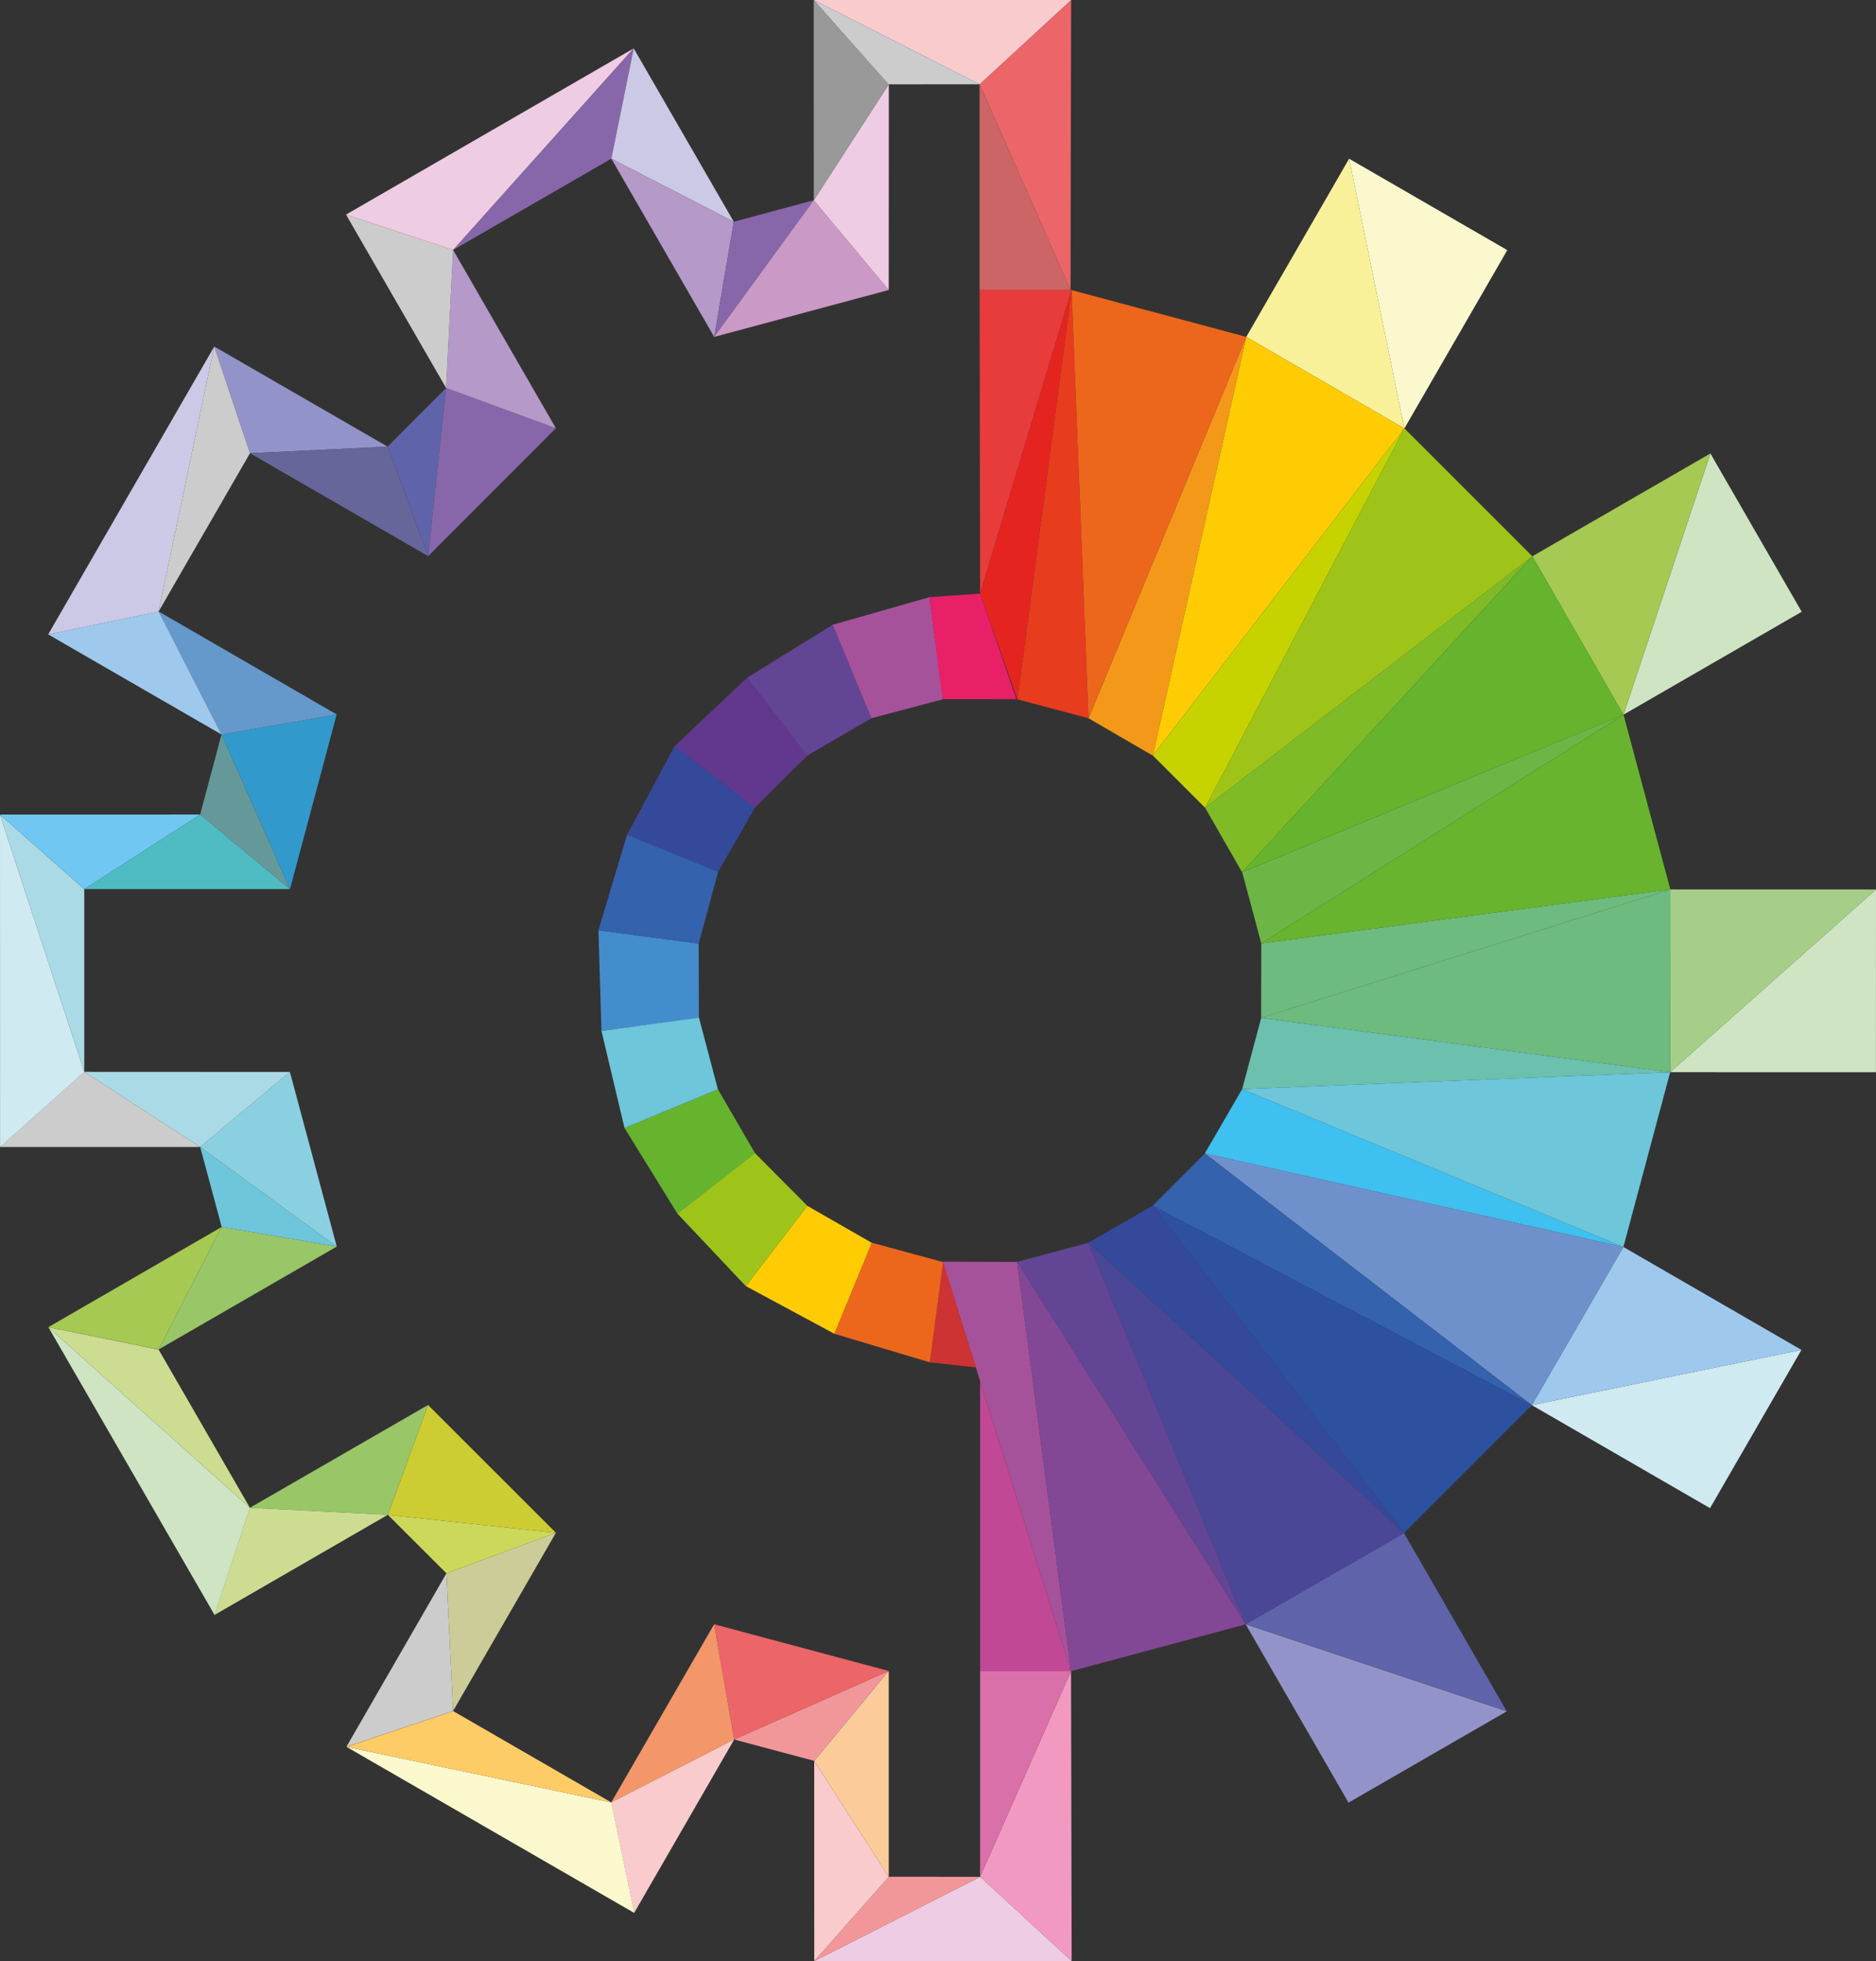 <?xml version="1.0" encoding="utf-8"?>
<!-- Generator: Adobe Illustrator 16.0.0, SVG Export Plug-In . SVG Version: 6.00 Build 0)  -->
<!DOCTYPE svg PUBLIC "-//W3C//DTD SVG 1.1//EN" "http://www.w3.org/Graphics/SVG/1.1/DTD/svg11.dtd">
<svg version="1.1" xmlns="http://www.w3.org/2000/svg" xmlns:xlink="http://www.w3.org/1999/xlink" x="0px" y="0px"
	 width="295.59px" height="308.848px" viewBox="0 0 295.59 308.848" enable-background="new 0 0 295.59 308.848"
	 xml:space="preserve">
<rect x="0" y="0" width="295.59" height="308.848" fill="#333333" stroke="none"/>
<g id="Livello_1" display="none">
	<path display="inline" fill="#2A2D6D" d="M184.741,158.021v-7.196l-8.104,0.001c-0.314-2.403-0.941-4.708-1.836-6.874l-0.004,0.002
		l7.02-4.051l-3.596-6.232l-7.021,4.05v0.002c-1.453-1.888-3.146-3.582-5.033-5.036v-0.002l4.054-7.018l-6.231-3.6l-4.051,7.015
		c-2.168-0.897-4.475-1.525-6.881-1.842l0.001-11.422l-10.141-0.003l-0.003,7.886c-1.071,0.227-2.123,0.508-3.152,0.842l0.001,0.001
		l-3.94-6.827l-11.335,6.542l3.943,6.832l0.002,0.001c-0.808,0.729-1.577,1.498-2.304,2.305l0.002,0.003l-6.836-3.947l-6.546,11.334
		l6.827,3.942h-0.001c-0.333,1.028-0.615,2.08-0.843,3.152h-7.883v13.089h7.886l-0.002,0.001c0.228,1.072,0.509,2.123,0.843,3.15
		h0.002l-6.827,3.942l6.546,11.335l6.834-3.946l-0.001,0.001c0.729,0.807,1.498,1.576,2.304,2.304l-3.943,6.833l11.336,6.543
		l3.939-6.827c1.028,0.334,2.08,0.615,3.152,0.842l0.002,7.883h10.139l-0.008-11.422c2.404-0.314,4.712-0.942,6.879-1.839
		l-0.002-0.005l4.053,7.019l6.232-3.598l-4.053-7.019l0,0c1.888-1.454,3.582-3.148,5.034-5.036l0.001,0.001l7.019,4.053l3.599-6.232
		l-7.014-4.051c0.896-2.167,1.523-4.475,1.838-6.88H184.741z M149.453,189.711l-3.6-0.002v-8.104v0.001
		c-2.405-0.314-4.711-0.941-6.878-1.839l0.001-0.005l-4.054,7.019l-6.231-3.6l4.053-7.019v-0.001
		c-1.889-1.453-3.582-3.147-5.035-5.035v0.002l-7.02,4.051l-3.597-6.232l7.015-4.049c-0.896-2.167-1.523-4.475-1.838-6.881
		l-8.104-0.001l0.001-7.196l8.104,0.001h-0.001c0.315-2.405,0.943-4.713,1.84-6.879l0.005,0.002l-7.019-4.055l3.6-6.23l7.018,4.053
		l0.001,0.001c1.454-1.888,3.147-3.581,5.036-5.034l-0.001-0.001l-4.051-7.02l6.233-3.597l4.049,7.015
		c2.167-0.896,4.475-1.523,6.879-1.838l0.003-8.104l3.591,0.002v20.055c-8.133,0-14.725,6.819-14.725,15.232
		c0,8.412,6.592,15.232,14.725,15.232V189.711z M149.453,165.593c-6.169,0-11.17-5.001-11.17-11.17s5.001-11.17,11.17-11.17
		c6.17,0,11.17,5.001,11.17,11.17S155.623,165.593,149.453,165.593z"/>
</g>
<g id="Livello_2">
	<polygon fill="#FCF8CE" points="212.57,24.996 221.281,67.473 237.496,39.395 	"/>
	<polygon fill="#F9F19A" points="196.367,53.055 221.281,67.473 212.57,24.996 	"/>
	<polygon fill="#F49819" points="171.512,113.121 196.367,53.047 181.652,119.008 	"/>
	<polygon fill="#E73C1E" points="171.512,113.121 160.301,110.129 168.844,45.68 	"/>
	<polygon fill="#EC671C" points="171.512,113.121 196.367,53.055 168.844,45.688 	"/>
	<polygon fill="#E83B3B" points="168.848,45.656 154.348,45.66 154.43,93.492 	"/>
	<polygon fill="#FFCC04" points="181.652,119.008 221.281,67.473 196.367,53.055 	"/>
	<polygon fill="#CEE4C3" points="269.5,71.414 255.801,112.555 283.883,96.348 	"/>
	<polygon fill="#A5C952" points="241.438,87.609 255.801,112.555 269.5,71.414 	"/>
	<polygon fill="#7FBA27" points="189.875,127.203 241.438,87.602 195.711,137.367 	"/>
	<polygon fill="#C6D300" points="189.875,127.203 181.664,119 221.289,67.461 	"/>
	<polygon fill="#9FC419" points="189.875,127.203 241.438,87.609 221.285,67.469 	"/>
	<polygon fill="#66B32E" points="195.711,137.367 255.801,112.555 241.438,87.609 	"/>
	<polygon fill="#CEE4C3" points="295.59,140.078 263.152,168.859 295.578,168.867 	"/>
	<polygon fill="#A6CE88" points="263.188,140.074 263.152,168.859 295.59,140.078 	"/>
	<polygon fill="#6DBB7F" points="198.734,148.578 263.191,140.07 198.707,160.297 	"/>
	<polygon fill="#6CB646" points="198.734,148.578 195.727,137.367 255.813,112.547 	"/>
	<polygon fill="#68B42E" points="198.734,148.578 263.188,140.074 255.809,112.555 	"/>
	<polygon fill="#6DBB7F" points="198.707,160.297 263.152,168.859 263.188,140.074 	"/>
	<polygon fill="#D0EAF1" points="283.844,212.59 241.363,221.293 269.438,237.516 	"/>
	<polygon fill="#9EC9ED" points="255.789,196.383 241.363,221.293 283.844,212.59 	"/>
	<polygon fill="#3EC0F0" points="195.719,171.516 255.793,196.383 189.836,181.652 	"/>
	<polygon fill="#6BC0AE" points="195.719,171.516 198.719,160.305 263.168,168.859 	"/>
	<polygon fill="#6DC6D9" points="195.719,171.516 255.789,196.383 263.16,168.859 	"/>
	<polygon fill="#6F91CB" points="189.836,181.652 241.363,221.293 255.789,196.383 	"/>
	<polygon fill="#9294C9" points="237.414,269.512 196.273,255.805 212.477,283.891 	"/>
	<polygon fill="#5F63AA" points="221.223,241.445 196.273,255.805 237.414,269.512 	"/>
	<polygon fill="#35499A" points="181.641,189.875 221.227,241.449 171.473,195.711 	"/>
	<polygon fill="#3462AC" points="181.641,189.875 189.844,181.664 241.375,221.301 	"/>
	<polygon fill="#2D509F" points="181.641,189.875 221.223,241.445 241.367,221.297 	"/>
	<polygon fill="#4A4797" points="171.473,195.711 196.273,255.805 221.223,241.445 	"/>
	<polygon fill="#A6529A" points="160.266,198.734 168.758,263.191 148.541,198.703 	"/>
	<polygon fill="#634595" points="160.266,198.734 171.477,195.727 196.281,255.82 	"/>
	<polygon fill="#824896" points="160.266,198.734 168.758,263.188 196.273,255.813 	"/>
	<polygon fill="#634595" points="131.211,98.391 137.297,113.113 127.156,119.008 117.723,106.725 	"/>
	<polygon fill="#A6529A" points="146.449,94.047 148.574,110.125 137.297,113.113 131.211,98.391 	"/>
	<polygon fill="#E72068" points="154.43,93.492 160.164,110.109 148.498,110.098 146.449,94.047 	"/>
	<polygon fill="#35499A" points="106.305,117.504 118.938,127.211 113.102,137.387 98.793,131.469 	"/>
	<polygon fill="#62388E" points="117.723,106.725 127.211,118.984 118.938,127.211 106.305,117.504 	"/>
	<polygon fill="#438DCC" points="94.293,146.512 110.086,148.602 110.121,160.332 94.77,162.359 	"/>
	<polygon fill="#3462AC" points="98.793,131.469 113.141,137.34 110.086,148.602 94.293,146.512 	"/>
	<polygon fill="#66B32E" points="98.395,177.637 113.117,171.551 119.012,181.691 106.73,191.125 	"/>
	<polygon fill="#6DC6D9" points="94.77,162.359 110.133,160.273 113.117,171.551 98.395,177.637 	"/>
	<polygon fill="#FFCC04" points="117.508,202.543 127.215,189.91 137.391,195.746 131.473,210.055 	"/>
	<polygon fill="#9FC419" points="106.73,191.125 118.992,181.637 127.215,189.91 117.508,202.543 	"/>
	<polygon fill="#CD3333" points="146.516,214.555 148.602,198.762 153.758,215.348 	"/>
	<polygon fill="#EC671C" points="131.473,210.055 137.344,195.707 148.602,198.762 146.516,214.555 	"/>
	<polygon fill="#C04894" points="168.758,263.188 154.43,263.188 154.43,217.488 	"/>
	<polygon fill="#F299C1" points="168.852,308.848 154.43,295.574 168.758,263.188 	"/>
	<polygon fill="#D970A9" points="154.43,263.188 154.43,295.574 168.758,263.188 	"/>
	<polygon fill="#EECCE3" points="128.297,308.848 154.43,295.574 168.852,308.848 	"/>
	<polygon fill="#F29799" points="140.031,295.566 154.43,295.574 128.297,308.848 	"/>
	<polygon fill="#EC6568" points="168.77,0 154.348,13.273 168.676,45.66 	"/>
	<polygon fill="#CC6566" points="154.348,45.66 154.348,13.273 168.676,45.66 	"/>
	<polygon fill="#F9CBCC" points="128.215,0 154.348,13.273 168.77,0 	"/>
	<polygon fill="#CDCCCC" points="139.949,13.281 154.348,13.273 128.215,0 	"/>
	<polygon fill="#F9CBCC" points="128.289,277.316 140.031,295.566 128.297,308.848 	"/>
	<polygon fill="#FBCC9A" points="140.031,263.156 140.031,295.566 128.289,277.316 	"/>
	<polygon fill="#F29799" points="115.68,273.949 140.031,263.156 128.289,277.316 	"/>
	<polygon fill="#EC6568" points="112.52,255.801 140.031,263.156 115.68,273.949 	"/>
	<polygon fill="#F39669" points="96.309,283.855 115.68,273.949 112.52,255.801 	"/>
	<polygon fill="#F9CBCC" points="99.922,301.258 115.68,273.949 96.309,283.855 	"/>
	<polygon fill="#CDCCCC" points="70.344,247.781 71.387,269.461 54.582,275.094 	"/>
	<polygon fill="#CCCC99" points="87.592,241.391 71.387,269.461 70.344,247.781 	"/>
	<polygon fill="#CBD859" points="61.107,238.563 87.592,241.391 70.344,247.781 	"/>
	<polygon fill="#CDCC32" points="67.445,221.266 87.592,241.391 61.107,238.563 	"/>
	<polygon fill="#99C667" points="39.379,237.453 61.107,238.563 67.445,221.266 	"/>
	<polygon fill="#CCDD91" points="33.805,254.332 61.107,238.563 39.379,237.453 	"/>
	<polygon fill="#A5C952" points="34.93,193.23 24.992,212.527 7.623,209.004 	"/>
	<polygon fill="#99C667" points="53.063,196.32 24.992,212.527 34.93,193.23 	"/>
	<polygon fill="#6DC6D9" points="31.539,180.629 53.063,196.32 34.93,193.23 	"/>
	<polygon fill="#8BD0E0" points="45.678,168.82 53.063,196.32 31.539,180.629 	"/>
	<polygon fill="#A9DAE6" points="13.277,168.805 31.539,180.629 45.678,168.82 	"/>
	<polygon fill="#CDCCCC" points="0.01,180.633 31.539,180.629 13.277,168.805 	"/>
	<polygon fill="#70C8F2" points="31.535,128.281 13.281,140.023 0,128.289 	"/>
	<polygon fill="#4EBCC2" points="45.693,140.023 13.281,140.023 31.535,128.281 	"/>
	<polygon fill="#659999" points="34.9,115.672 45.693,140.023 31.535,128.281 	"/>
	<polygon fill="#3299CC" points="53.049,112.516 45.693,140.023 34.9,115.672 	"/>
	<polygon fill="#6599CC" points="24.996,96.301 34.9,115.672 53.049,112.516 	"/>
	<polygon fill="#9EC9ED" points="7.592,99.914 34.9,115.672 24.996,96.301 	"/>
	<polygon fill="#9294C9" points="61.07,70.336 39.391,71.379 33.756,54.574 	"/>
	<polygon fill="#66669A" points="67.461,87.586 39.391,71.379 61.07,70.336 	"/>
	<polygon fill="#5F63AA" points="70.289,61.102 67.461,87.586 61.07,70.336 	"/>
	<polygon fill="#8767AA" points="87.584,67.438 67.461,87.586 70.289,61.102 	"/>
	<polygon fill="#B499C9" points="71.396,39.371 70.289,61.102 87.584,67.438 	"/>
	<polygon fill="#CDCCCC" points="54.518,33.797 70.289,61.102 71.396,39.371 	"/>
	<polygon fill="#EECCE3" points="99.848,7.617 71.396,39.371 54.518,33.797 	"/>
	<polygon fill="#8767AA" points="96.324,24.984 71.396,39.371 99.848,7.617 	"/>
	<polygon fill="#CBC9E6" points="33.754,54.58 24.992,96.307 7.59,99.918 	"/>
	<polygon fill="#CDCCCC" points="39.387,71.383 24.992,96.307 33.754,54.58 	"/>
	<polygon fill="#D0EAF1" points="0,128.301 13.277,168.816 0.012,180.645 	"/>
	<polygon fill="#A9DAE6" points="13.277,140.035 13.277,168.816 0,128.301 	"/>
	<polygon fill="#CEE4C3" points="7.629,209.02 39.387,237.469 33.813,254.344 	"/>
	<polygon fill="#CCDD91" points="24.996,212.543 39.387,237.469 7.629,209.02 	"/>
	<polygon fill="#FCF8CE" points="54.598,275.109 96.324,283.863 99.941,301.27 	"/>
	<polygon fill="#FDCC67" points="71.402,269.473 96.324,283.863 54.598,275.109 	"/>
	<polygon fill="#CBC9E6" points="115.621,34.922 96.324,24.984 99.848,7.617 	"/>
	<polygon fill="#B499C9" points="112.531,53.059 96.324,24.984 115.621,34.922 	"/>
	<polygon fill="#8767AA" points="128.223,31.535 112.531,53.059 115.621,34.922 	"/>
	<polygon fill="#CA99C5" points="140.031,45.672 112.531,53.059 128.223,31.535 	"/>
	<polygon fill="#EECCE3" points="140.047,13.27 128.223,31.535 140.031,45.672 	"/>
	<polygon fill="#999999" points="128.215,0 128.223,31.535 140.047,13.27 	"/>
	<polygon fill="#E52420" points="154.43,93.492 160.301,110.129 168.844,45.68 	"/>
</g>
</svg>
